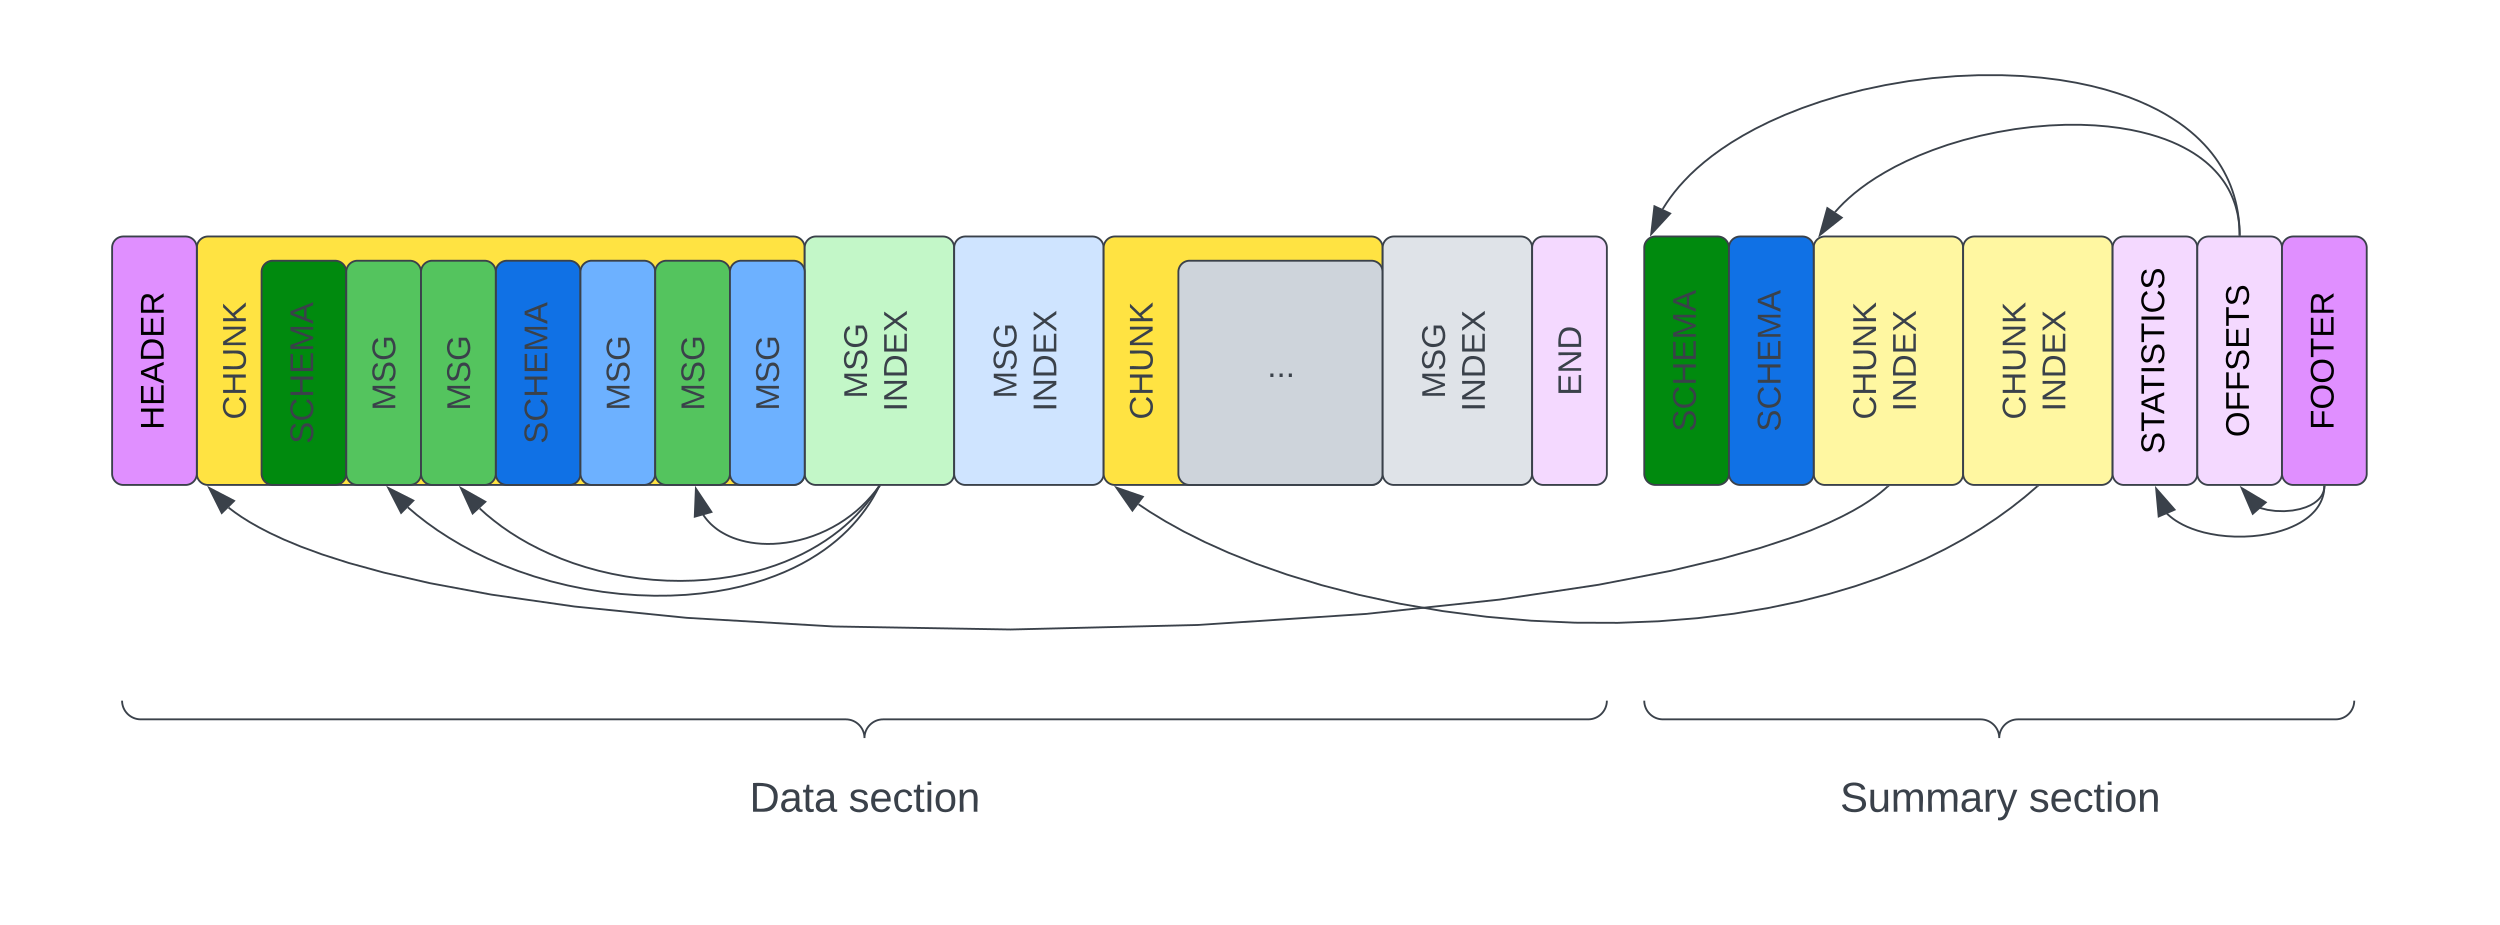 <svg xmlns="http://www.w3.org/2000/svg" xmlns:xlink="http://www.w3.org/1999/xlink" xmlns:lucid="lucid" width="1338" height="495"><g transform="translate(0 -5)" lucid:page-tab-id="buR~b37yWBU4"><path d="M0 0h1760v1360H0z" fill="#fff"/><path d="M111.33 264.54a6 6 0 0 1-6-6V137.57a6 6 0 0 1 6-6h313.34a6 6 0 0 1 6 6v120.97a6 6 0 0 1-6 6z" stroke="#3a414a" fill="#ffe342"/><use xlink:href="#a" transform="matrix(6.123233995736766e-17,-1,1,6.123233995736766e-17,117.333,252.535) translate(22.994 14.222)"/><path d="M146 264.54a6 6 0 0 1-6-6v-108a6 6 0 0 1 6-6h33.33a6 6 0 0 1 6 6v108a6 6 0 0 1-6 6z" stroke="#3a414a" fill="#008a0e"/><use xlink:href="#b" transform="matrix(6.123233995736766e-17,-1,1,6.123233995736766e-17,152,252.535) translate(10.049 15.597)"/><path d="M66 264.54a6 6 0 0 1-6-6V137.57a6 6 0 0 1 6-6h33.33a6 6 0 0 1 6 6v120.97a6 6 0 0 1-6 6z" stroke="#3a414a" fill="#e08fff"/><use xlink:href="#c" transform="matrix(6.123233995736766e-17,-1,1,6.123233995736766e-17,72,252.535) translate(17.537 15.597)"/><path d="M976.67 264.54a6 6 0 0 1-6-6V137.57a6 6 0 0 1 6-6h68a6 6 0 0 1 6 6v120.97a6 6 0 0 1-6 6z" stroke="#3a414a" fill="#fff7a1"/><use xlink:href="#d" transform="matrix(6.123233995736766e-17,-1,1,6.123233995736766e-17,982.667,252.535) translate(22.994 21.347)"/><use xlink:href="#e" transform="matrix(6.123233995736766e-17,-1,1,6.123233995736766e-17,982.667,252.535) translate(27.389 42.681)"/><path d="M271.33 264.54a6 6 0 0 1-6-6v-108a6 6 0 0 1 6-6h33.34a6 6 0 0 1 6 6v108a6 6 0 0 1-6 6z" stroke="#3a414a" fill="#1071e5"/><use xlink:href="#b" transform="matrix(6.123233995736766e-17,-1,1,6.123233995736766e-17,277.333,252.535) translate(10.049 15.597)"/><path d="M316.67 264.54a6 6 0 0 1-6-6v-108a6 6 0 0 1 6-6h28a6 6 0 0 1 6 6v108a6 6 0 0 1-6 6z" stroke="#3a414a" fill="#6db1ff"/><use xlink:href="#f" transform="matrix(6.123233995736766e-17,-1,1,6.123233995736766e-17,322.667,252.535) translate(27.778 14.222)"/><path d="M436.67 264.54a6 6 0 0 1-6-6V137.57a6 6 0 0 1 6-6h68a6 6 0 0 1 6 6v120.97a6 6 0 0 1-6 6z" stroke="#3a414a" fill="#c3f7c8"/><use xlink:href="#g" transform="matrix(6.123233995736766e-17,-1,1,6.123233995736766e-17,442.667,252.535) translate(34.278 21.347)"/><use xlink:href="#e" transform="matrix(6.123233995736766e-17,-1,1,6.123233995736766e-17,442.667,252.535) translate(27.389 42.681)"/><path d="M516.67 264.54a6 6 0 0 1-6-6V137.57a6 6 0 0 1 6-6h68a6 6 0 0 1 6 6v120.97a6 6 0 0 1-6 6z" stroke="#3a414a" fill="#cfe4ff"/><use xlink:href="#g" transform="matrix(6.123233995736766e-17,-1,1,6.123233995736766e-17,522.667,252.535) translate(34.278 21.347)"/><use xlink:href="#e" transform="matrix(6.123233995736766e-17,-1,1,6.123233995736766e-17,522.667,252.535) translate(27.389 42.681)"/><path d="M191.33 264.54a6 6 0 0 1-6-6v-108a6 6 0 0 1 6-6h28a6 6 0 0 1 6 6v108a6 6 0 0 1-6 6z" stroke="#3a414a" fill="#54c45e"/><use xlink:href="#f" transform="matrix(6.123233995736766e-17,-1,1,6.123233995736766e-17,197.333,252.535) translate(27.778 14.222)"/><path d="M231.33 264.54a6 6 0 0 1-6-6v-108a6 6 0 0 1 6-6h28a6 6 0 0 1 6 6v108a6 6 0 0 1-6 6z" stroke="#3a414a" fill="#54c45e"/><use xlink:href="#f" transform="matrix(6.123233995736766e-17,-1,1,6.123233995736766e-17,237.333,252.535) translate(27.778 14.222)"/><path d="M356.67 264.54a6 6 0 0 1-6-6v-108a6 6 0 0 1 6-6h28a6 6 0 0 1 6 6v108a6 6 0 0 1-6 6z" stroke="#3a414a" fill="#54c45e"/><use xlink:href="#f" transform="matrix(6.123233995736766e-17,-1,1,6.123233995736766e-17,362.667,252.535) translate(27.778 14.222)"/><path d="M396.67 264.54a6 6 0 0 1-6-6v-108a6 6 0 0 1 6-6h28a6 6 0 0 1 6 6v108a6 6 0 0 1-6 6z" stroke="#3a414a" fill="#6db1ff"/><use xlink:href="#f" transform="matrix(6.123233995736766e-17,-1,1,6.123233995736766e-17,402.667,252.535) translate(27.778 14.222)"/><path d="M596.67 264.54a6 6 0 0 1-6-6V137.57a6 6 0 0 1 6-6H734a6 6 0 0 1 6 6v120.97a6 6 0 0 1-6 6z" stroke="#3a414a" fill="#ffe342"/><use xlink:href="#a" transform="matrix(6.123233995736766e-17,-1,1,6.123233995736766e-17,602.667,252.535) translate(22.994 14.222)"/><path d="M636.67 264.54a6 6 0 0 1-6-6v-108a6 6 0 0 1 6-6H734a6 6 0 0 1 6 6v108a6 6 0 0 1-6 6z" stroke="#3a414a" fill="#ced4db"/><use xlink:href="#h" transform="matrix(1,0,0,1,642.667,156.535) translate(35.593 50.222)"/><path d="M746 264.54a6 6 0 0 1-6-6V137.57a6 6 0 0 1 6-6h68a6 6 0 0 1 6 6v120.97a6 6 0 0 1-6 6z" stroke="#3a414a" fill="#dfe3e8"/><use xlink:href="#g" transform="matrix(6.123233995736766e-17,-1,1,6.123233995736766e-17,752,252.535) translate(34.278 21.347)"/><use xlink:href="#e" transform="matrix(6.123233995736766e-17,-1,1,6.123233995736766e-17,752,252.535) translate(27.389 42.681)"/><path d="M1056.67 264.54a6 6 0 0 1-6-6V137.57a6 6 0 0 1 6-6h68a6 6 0 0 1 6 6v120.97a6 6 0 0 1-6 6z" stroke="#3a414a" fill="#fff7a1"/><use xlink:href="#d" transform="matrix(6.123233995736766e-17,-1,1,6.123233995736766e-17,1062.667,252.535) translate(22.994 21.347)"/><use xlink:href="#e" transform="matrix(6.123233995736766e-17,-1,1,6.123233995736766e-17,1062.667,252.535) translate(27.389 42.681)"/><path d="M886 264.54a6 6 0 0 1-6-6V137.57a6 6 0 0 1 6-6h33.33a6 6 0 0 1 6 6v120.97a6 6 0 0 1-6 6z" stroke="#3a414a" fill="#008a0e"/><use xlink:href="#b" transform="matrix(6.123233995736766e-17,-1,1,6.123233995736766e-17,892,252.535) translate(16.549 15.597)"/><path d="M931.33 264.54a6 6 0 0 1-6-6V137.57a6 6 0 0 1 6-6h33.34a6 6 0 0 1 6 6v120.97a6 6 0 0 1-6 6z" stroke="#3a414a" fill="#1071e5"/><use xlink:href="#b" transform="matrix(6.123233995736766e-17,-1,1,6.123233995736766e-17,937.333,252.535) translate(16.549 15.597)"/><path d="M1010.3 265.34l-1.62 1.46-2.32 1.93-2.74 2.1-3.26 2.27-3.9 2.5-4.76 2.76-5.83 3.06-7.25 3.44-9.15 3.87-11.76 4.4-15.36 5.04-20.48 5.77-27.83 6.6-38.34 7.4-53.03 7.95-71.6 7.68-90.2 5.92-100.05 2.42-94.77-1.63-78.5-4.62-60.06-6.05-44.54-6.38-32.93-6.14-24.62-5.65-18.7-5.13-14.43-4.63-11.36-4.18-9.05-3.77-7.34-3.42-6-3.12-5-2.84-4.2-2.64-3.53-2.44-3.02-2.27-.44-.36" stroke="#3a414a" stroke-linejoin="round" fill="none"/><path d="M1010.62 265.72l-.65-.72h1.44z" stroke="#3a414a" stroke-width=".05" fill="#3a414a"/><path d="M111.98 266.15l13.3 6.92-6.6 6.5z" stroke="#3a414a" fill="#3a414a"/><path d="M1090.28 265.33l-6.54 5.6-7.4 5.83-7.93 5.72-8.5 5.6-9.14 5.5-9.84 5.36-10.6 5.22-11.45 5.04-12.37 4.85-13.37 4.6-14.46 4.3-15.64 3.97-16.88 3.52-18.17 3-19.47 2.4-20.74 1.66-21.9.84-22.88-.08-23.53-1.07-23.8-2.1-23.6-3.05-22.9-3.95-21.74-4.7-20.2-5.25-18.42-5.63-16.53-5.8-14.65-5.86-12.85-5.77-11.2-5.6-9.73-5.4-8.42-5.13-6.14-4.1" stroke="#3a414a" stroke-linejoin="round" fill="none"/><path d="M1090.6 265.72l-.6-.72h1.44z" stroke="#3a414a" stroke-width=".05" fill="#3a414a"/><path d="M597.48 265.97l14.18 4.9-5.6 7.4z" stroke="#3a414a" fill="#3a414a"/><path d="M470.44 265.45l-1.43 2.78-1.76 3.14-1.9 3.07-2.05 3-2.2 2.93-2.33 2.87-2.5 2.82-2.64 2.76-2.84 2.7-3.03 2.67-3.24 2.6-3.45 2.56-3.7 2.5-3.94 2.44-4.22 2.37-4.53 2.3-4.85 2.2-5.2 2.1-5.54 2-5.93 1.85-6.34 1.7-6.76 1.5-7.18 1.27-7.6 1.02-8 .75-8.4.42-8.7.07-9-.3-9.22-.68-9.33-1.1-9.37-1.5-9.3-1.9-9.16-2.25-8.92-2.6-8.62-2.92-8.25-3.18-7.86-3.4-7.42-3.6-6.98-3.76-6.53-3.9-6.1-3.95-5.66-4.04-5.26-4.08-4.87-4.12-.06-.06" stroke="#3a414a" stroke-linejoin="round" fill="none"/><path d="M470.88 265.7l-.9-.47.12-.23h1.13z" stroke="#3a414a" stroke-width=".05" fill="#3a414a"/><path d="M207.82 266.15l13.4 6.76-6.54 6.6z" stroke="#3a414a" fill="#3a414a"/><path d="M470.4 265.42l-1.93 2.9-2.32 3.2-2.47 3.14-2.62 3.05-2.76 2.97-2.93 2.88-3.1 2.8-3.28 2.73-3.48 2.64-3.67 2.57-3.9 2.47-4.1 2.38-4.35 2.3-4.6 2.16-4.85 2.07-5.13 1.92-5.4 1.76-5.7 1.6-5.96 1.4-6.25 1.22-6.5.97-6.74.73-6.97.45-7.16.17-7.28-.14-7.37-.45-7.4-.75-7.36-1.07-7.28-1.37-7.12-1.64-6.93-1.92-6.68-2.15-6.42-2.38-6.1-2.55-5.8-2.72-5.5-2.84-5.13-2.95-4.83-3.04-4.5-3.1-4.2-3.2-3.93-3.2-3.62-3.27-.1-.08" stroke="#3a414a" stroke-linejoin="round" fill="none"/><path d="M470.8 265.7l-.83-.55.1-.15h1.2z" stroke="#3a414a" stroke-width=".05" fill="#3a414a"/><path d="M246.7 266.2l13.07 7.35-6.82 6.28z" stroke="#3a414a" fill="#3a414a"/><path d="M470.37 265.4l-1.95 2.6-2.4 2.87-2.5 2.74-2.67 2.62-2.8 2.47-2.92 2.33-3.06 2.2-3.18 2.06-3.3 1.88-3.4 1.74-3.5 1.56-3.55 1.38-3.6 1.2-3.6.98-3.6.8-3.56.6-3.5.4-3.38.24-3.25.05-3.1-.1-2.96-.26-2.78-.38-2.6-.5-2.44-.6-2.27-.67-2.1-.74-1.94-.8-1.8-.86-1.66-.9-1.54-.9-1.42-.96-1.3-1-1.2-1-1.13-1.02-1-1.05-.96-1.06-.88-1.1-.8-1.1-.4-.6" stroke="#3a414a" stroke-linejoin="round" fill="none"/><path d="M470.76 265.7l-.8-.6.08-.1h1.25z" stroke="#3a414a" stroke-width=".05" fill="#3a414a"/><path d="M372.44 266.53l8.32 12.48-8.93 2.52z" stroke="#3a414a" fill="#3a414a"/><path d="M826 264.54a6 6 0 0 1-6-6V137.57a6 6 0 0 1 6-6h28a6 6 0 0 1 6 6v120.97a6 6 0 0 1-6 6z" stroke="#3a414a" fill="#f4d9ff"/><use xlink:href="#i" transform="matrix(6.123233995736766e-17,-1,1,6.123233995736766e-17,832,252.535) translate(35.784 14.222)"/><path d="M1136.67 264.54a6 6 0 0 1-6-6V137.57a6 6 0 0 1 6-6H1170a6 6 0 0 1 6 6v120.97a6 6 0 0 1-6 6z" stroke="#3a414a" fill="#f4d9ff"/><use xlink:href="#j" transform="matrix(6.123233995736766e-17,-1,1,6.123233995736766e-17,1142.667,252.535) translate(4.574 15.597)"/><path d="M1182 264.54a6 6 0 0 1-6-6V137.57a6 6 0 0 1 6-6h33.33a6 6 0 0 1 6 6v120.97a6 6 0 0 1-6 6z" stroke="#3a414a" fill="#f4d9ff"/><use xlink:href="#k" transform="matrix(6.123233995736766e-17,-1,1,6.123233995736766e-17,1188,252.535) translate(13.586 15.597)"/><g fill="none"><path d="M854 380a6 6 0 0 1 6 6v68a6 6 0 0 1-6 6H71.33a6 6 0 0 1-6-6v-68a6 6 0 0 1 6-6z"/><path d="M65.33 380c0 5.52 4.48 10 10 10h377.34c5.52 0 10 4.48 10 10 0-5.52 4.47-10 10-10H850c5.52 0 10-4.48 10-10" stroke="#3a414a"/></g><use xlink:href="#l" transform="matrix(1,-2.4492935982947064e-16,2.4492935982947064e-16,1,70.333,415) translate(330.833 24.444)"/><use xlink:href="#m" transform="matrix(1,-2.4492935982947064e-16,2.4492935982947064e-16,1,70.333,415) translate(383.858 24.444)"/><g fill="none"><path d="M1254 380a6 6 0 0 1 6 6v68a6 6 0 0 1-6 6H886a6 6 0 0 1-6-6v-68a6 6 0 0 1 6-6z"/><path d="M880 380c0 5.52 4.48 10 10 10h170c5.52 0 10 4.48 10 10 0-5.52 4.48-10 10-10h170c5.52 0 10-4.48 10-10" stroke="#3a414a"/></g><use xlink:href="#n" transform="matrix(1,-2.4492935982947064e-16,2.4492935982947064e-16,1,885,415) translate(99.821 24.444)"/><use xlink:href="#m" transform="matrix(1,-2.4492935982947064e-16,2.4492935982947064e-16,1,885,415) translate(200.87 24.444)"/><path d="M1227.33 264.54a6 6 0 0 1-6-6V137.57a6 6 0 0 1 6-6h33.34a6 6 0 0 1 6 6v120.97a6 6 0 0 1-6 6z" stroke="#3a414a" fill="#e08fff"/><use xlink:href="#o" transform="matrix(6.123233995736766e-17,-1,1,6.123233995736766e-17,1233.333,252.535) translate(17.537 15.597)"/><path d="M1198.66 130.6l-.07-2.96-.2-3.3-.35-3.2-.45-3.04-.56-2.95-.67-2.85-.77-2.76-.88-2.7-.97-2.63-1.08-2.56-1.2-2.52-1.3-2.5-1.4-2.43-1.54-2.43-1.66-2.4-1.8-2.37-1.96-2.36-2.1-2.34-2.3-2.34-2.47-2.33-2.7-2.33-2.94-2.32-3.2-2.33-3.5-2.3-3.8-2.32-4.18-2.3-4.58-2.26-5.03-2.24-5.52-2.2-6.1-2.1-6.7-2.04-7.4-1.9-8.1-1.72-8.87-1.5-9.66-1.2-10.44-.9-11.2-.45h-11.83l-12.33.52-12.63 1.06-12.7 1.6-12.54 2.14-12.14 2.57-11.55 2.98-10.82 3.27-10 3.48-9.18 3.63-8.32 3.7-7.5 3.72-6.76 3.72-6.07 3.66-5.43 3.6-4.86 3.53-4.34 3.44-3.9 3.36-3.5 3.27-3.1 3.2-2.82 3.1-2.52 3.06-2.26 2.97-2.03 2.92-1.82 2.87-.2.3" stroke="#3a414a" stroke-linejoin="round" fill="none"/><path d="M1199.17 131.1h-1v-.5l1-.02z" stroke="#3a414a" stroke-width=".05" fill="#3a414a"/><path d="M883.72 130.3l1.73-14.9 8.43 3.87z" stroke="#3a414a" fill="#3a414a"/><path d="M1198.66 130.6l-.05-2.08-.14-2.45-.25-2.34-.32-2.23-.4-2.14-.5-2.06-.54-2-.63-1.92-.7-1.87-.75-1.8-.84-1.8-.9-1.73-.98-1.7-1.07-1.7-1.15-1.64-1.24-1.63-1.33-1.6-1.44-1.6-1.56-1.6-1.68-1.57-1.8-1.56-1.97-1.55-2.13-1.55-2.3-1.53-2.53-1.52-2.75-1.5-3-1.5-3.3-1.47-3.6-1.42-3.98-1.38-4.36-1.32-4.82-1.23-5.3-1.13-5.82-.98-6.4-.82-6.97-.58-7.56-.32h-8.14l-8.63.37-9.03.76-9.3 1.18-9.35 1.6-9.26 1.96-8.98 2.3-8.53 2.57-7.98 2.8-7.34 2.9-6.7 2.97-6.05 3-5.43 3-4.85 2.92-4.32 2.86-3.85 2.8-3.42 2.7-3.04 2.63-2.7 2.52-2.4 2.46-2.15 2.38-.07.1" stroke="#3a414a" stroke-linejoin="round" fill="none"/><path d="M1199.17 131.1h-1v-.5l1-.02z" stroke="#3a414a" stroke-width=".05" fill="#3a414a"/><path d="M973.97 130.82l4.02-14.46 7.72 5.12z" stroke="#3a414a" fill="#3a414a"/><path d="M1244 265.5l-.03.68-.1 1.13-.15 1.1-.2 1.06-.27 1.04-.32 1.02-.37 1-.44 1-.5.98-.57 1-.65.98-.73 1-.82 1-.94 1-1.04 1.03-1.2 1.05-1.36 1.05-1.54 1.07-1.76 1.08-2 1.08-2.3 1.08-2.6 1.07-2.97 1-3.35.96-3.74.83-4.1.68-4.4.48-4.6.25h-4.7l-4.6-.26-4.4-.48-4.08-.7-3.73-.82-3.33-.95-2.95-1.02-2.6-1.05-2.28-1.08-2-1.1-1.75-1.06-1.54-1.07-1.35-1.06-1.2-1.02-.83-.82" stroke="#3a414a" stroke-linejoin="round" fill="none"/><path d="M1244.5 265.53l-1-.03v-.5h1z" stroke="#3a414a" stroke-width=".05" fill="#3a414a"/><path d="M1153.97 266.5l9.87 11.28-8.52 3.65z" stroke="#3a414a" fill="#3a414a"/><path d="M1243.97 265.5l-.03.65-.18 1.08-.3 1.03-.4 1-.54 1-.68.98-.88 1-1.13 1.03-1.45 1.07-1.88 1.08-2.45 1.06-3.16.98-3.93.76-4.5.36-4.65-.13-4.24-.58-3.53-.9-1.27-.47" stroke="#3a414a" stroke-linejoin="round" fill="none"/><path d="M1244.47 265.54l-1-.06.03-.48h1z" stroke="#3a414a" stroke-width=".05" fill="#3a414a"/><path d="M1199.74 266.2l12.9 7.67-6.97 6.12z" stroke="#3a414a" fill="#3a414a"/><defs><path fill="#3a414a" d="M212-179c-10-28-35-45-73-45-59 0-87 40-87 99 0 60 29 101 89 101 43 0 62-24 78-52l27 14C228-24 195 4 139 4 59 4 22-46 18-125c-6-104 99-153 187-111 19 9 31 26 39 46" id="p"/><path fill="#3a414a" d="M197 0v-115H63V0H30v-248h33v105h134v-105h34V0h-34" id="q"/><path fill="#3a414a" d="M232-93c-1 65-40 97-104 97C67 4 28-28 28-90v-158h33c8 89-33 224 67 224 102 0 64-133 71-224h33v155" id="r"/><path fill="#3a414a" d="M190 0L58-211 59 0H30v-248h39L202-35l-2-213h31V0h-41" id="s"/><path fill="#3a414a" d="M194 0L95-120 63-95V0H30v-248h33v124l119-124h40L117-140 236 0h-42" id="t"/><g id="a"><use transform="matrix(0.049,0,0,0.049,0,0)" xlink:href="#p"/><use transform="matrix(0.049,0,0,0.049,12.79,0)" xlink:href="#q"/><use transform="matrix(0.049,0,0,0.049,25.58,0)" xlink:href="#r"/><use transform="matrix(0.049,0,0,0.049,38.37,0)" xlink:href="#s"/><use transform="matrix(0.049,0,0,0.049,51.16,0)" xlink:href="#t"/></g><path fill="#3a414a" d="M185-189c-5-48-123-54-124 2 14 75 158 14 163 119 3 78-121 87-175 55-17-10-28-26-33-46l33-7c5 56 141 63 141-1 0-78-155-14-162-118-5-82 145-84 179-34 5 7 8 16 11 25" id="u"/><path fill="#3a414a" d="M30 0v-248h187v28H63v79h144v27H63v87h162V0H30" id="v"/><path fill="#3a414a" d="M240 0l2-218c-23 76-54 145-80 218h-23L58-218 59 0H30v-248h44l77 211c21-75 51-140 76-211h43V0h-30" id="w"/><path fill="#3a414a" d="M205 0l-28-72H64L36 0H1l101-248h38L239 0h-34zm-38-99l-47-123c-12 45-31 82-46 123h93" id="x"/><g id="b"><use transform="matrix(0.049,0,0,0.049,0,0)" xlink:href="#u"/><use transform="matrix(0.049,0,0,0.049,11.852,0)" xlink:href="#p"/><use transform="matrix(0.049,0,0,0.049,24.642,0)" xlink:href="#q"/><use transform="matrix(0.049,0,0,0.049,37.432,0)" xlink:href="#v"/><use transform="matrix(0.049,0,0,0.049,49.284,0)" xlink:href="#w"/><use transform="matrix(0.049,0,0,0.049,64.049,0)" xlink:href="#x"/></g><path d="M197 0v-115H63V0H30v-248h33v105h134v-105h34V0h-34" id="y"/><path d="M30 0v-248h187v28H63v79h144v27H63v87h162V0H30" id="z"/><path d="M205 0l-28-72H64L36 0H1l101-248h38L239 0h-34zm-38-99l-47-123c-12 45-31 82-46 123h93" id="A"/><path d="M30-248c118-7 216 8 213 122C240-48 200 0 122 0H30v-248zM63-27c89 8 146-16 146-99s-60-101-146-95v194" id="B"/><path d="M233-177c-1 41-23 64-60 70L243 0h-38l-65-103H63V0H30v-248c88 3 205-21 203 71zM63-129c60-2 137 13 137-47 0-61-80-42-137-45v92" id="C"/><g id="c"><use transform="matrix(0.049,0,0,0.049,0,0)" xlink:href="#y"/><use transform="matrix(0.049,0,0,0.049,12.79,0)" xlink:href="#z"/><use transform="matrix(0.049,0,0,0.049,24.642,0)" xlink:href="#A"/><use transform="matrix(0.049,0,0,0.049,36.494,0)" xlink:href="#B"/><use transform="matrix(0.049,0,0,0.049,49.284,0)" xlink:href="#z"/><use transform="matrix(0.049,0,0,0.049,61.136,0)" xlink:href="#C"/></g><g id="d"><use transform="matrix(0.049,0,0,0.049,0,0)" xlink:href="#p"/><use transform="matrix(0.049,0,0,0.049,12.79,0)" xlink:href="#q"/><use transform="matrix(0.049,0,0,0.049,25.58,0)" xlink:href="#r"/><use transform="matrix(0.049,0,0,0.049,38.37,0)" xlink:href="#s"/><use transform="matrix(0.049,0,0,0.049,51.16,0)" xlink:href="#t"/></g><path fill="#3a414a" d="M33 0v-248h34V0H33" id="D"/><path fill="#3a414a" d="M30-248c118-7 216 8 213 122C240-48 200 0 122 0H30v-248zM63-27c89 8 146-16 146-99s-60-101-146-95v194" id="E"/><path fill="#3a414a" d="M195 0l-74-108L45 0H8l94-129-87-119h37l69 98 67-98h37l-84 118L233 0h-38" id="F"/><g id="e"><use transform="matrix(0.049,0,0,0.049,0,0)" xlink:href="#D"/><use transform="matrix(0.049,0,0,0.049,4.938,0)" xlink:href="#s"/><use transform="matrix(0.049,0,0,0.049,17.728,0)" xlink:href="#E"/><use transform="matrix(0.049,0,0,0.049,30.519,0)" xlink:href="#v"/><use transform="matrix(0.049,0,0,0.049,42.37,0)" xlink:href="#F"/></g><path fill="#3a414a" d="M143 4C61 4 22-44 18-125c-5-107 100-154 193-111 17 8 29 25 37 43l-32 9c-13-25-37-40-76-40-61 0-88 39-88 99 0 61 29 100 91 101 35 0 62-11 79-27v-45h-74v-28h105v86C228-13 192 4 143 4" id="G"/><g id="f"><use transform="matrix(0.049,0,0,0.049,0,0)" xlink:href="#w"/><use transform="matrix(0.049,0,0,0.049,14.765,0)" xlink:href="#u"/><use transform="matrix(0.049,0,0,0.049,26.617,0)" xlink:href="#G"/></g><g id="g"><use transform="matrix(0.049,0,0,0.049,0,0)" xlink:href="#w"/><use transform="matrix(0.049,0,0,0.049,14.765,0)" xlink:href="#u"/><use transform="matrix(0.049,0,0,0.049,26.617,0)" xlink:href="#G"/></g><path fill="#3a414a" d="M33 0v-38h34V0H33" id="H"/><g id="h"><use transform="matrix(0.049,0,0,0.049,0,0)" xlink:href="#H"/><use transform="matrix(0.049,0,0,0.049,4.938,0)" xlink:href="#H"/><use transform="matrix(0.049,0,0,0.049,9.877,0)" xlink:href="#H"/></g><g id="i"><use transform="matrix(0.049,0,0,0.049,0,0)" xlink:href="#v"/><use transform="matrix(0.049,0,0,0.049,11.852,0)" xlink:href="#s"/><use transform="matrix(0.049,0,0,0.049,24.642,0)" xlink:href="#E"/></g><path d="M185-189c-5-48-123-54-124 2 14 75 158 14 163 119 3 78-121 87-175 55-17-10-28-26-33-46l33-7c5 56 141 63 141-1 0-78-155-14-162-118-5-82 145-84 179-34 5 7 8 16 11 25" id="I"/><path d="M127-220V0H93v-220H8v-28h204v28h-85" id="J"/><path d="M33 0v-248h34V0H33" id="K"/><path d="M212-179c-10-28-35-45-73-45-59 0-87 40-87 99 0 60 29 101 89 101 43 0 62-24 78-52l27 14C228-24 195 4 139 4 59 4 22-46 18-125c-6-104 99-153 187-111 19 9 31 26 39 46" id="L"/><g id="j"><use transform="matrix(0.049,0,0,0.049,0,0)" xlink:href="#I"/><use transform="matrix(0.049,0,0,0.049,11.852,0)" xlink:href="#J"/><use transform="matrix(0.049,0,0,0.049,21.333,0)" xlink:href="#A"/><use transform="matrix(0.049,0,0,0.049,31.852,0)" xlink:href="#J"/><use transform="matrix(0.049,0,0,0.049,42.667,0)" xlink:href="#K"/><use transform="matrix(0.049,0,0,0.049,47.605,0)" xlink:href="#I"/><use transform="matrix(0.049,0,0,0.049,59.457,0)" xlink:href="#J"/><use transform="matrix(0.049,0,0,0.049,70.272,0)" xlink:href="#K"/><use transform="matrix(0.049,0,0,0.049,75.21,0)" xlink:href="#L"/><use transform="matrix(0.049,0,0,0.049,88,0)" xlink:href="#I"/></g><path d="M140-251c81 0 123 46 123 126C263-46 219 4 140 4 59 4 17-45 17-125s42-126 123-126zm0 227c63 0 89-41 89-101s-29-99-89-99c-61 0-89 39-89 99S79-25 140-24" id="M"/><path d="M63-220v92h138v28H63V0H30v-248h175v28H63" id="N"/><g id="k"><use transform="matrix(0.049,0,0,0.049,0,0)" xlink:href="#M"/><use transform="matrix(0.049,0,0,0.049,13.827,0)" xlink:href="#N"/><use transform="matrix(0.049,0,0,0.049,24.642,0)" xlink:href="#N"/><use transform="matrix(0.049,0,0,0.049,35.457,0)" xlink:href="#I"/><use transform="matrix(0.049,0,0,0.049,47.309,0)" xlink:href="#z"/><use transform="matrix(0.049,0,0,0.049,59.16,0)" xlink:href="#J"/><use transform="matrix(0.049,0,0,0.049,69.975,0)" xlink:href="#I"/></g><path fill="#3a414a" d="M141-36C126-15 110 5 73 4 37 3 15-17 15-53c-1-64 63-63 125-63 3-35-9-54-41-54-24 1-41 7-42 31l-33-3c5-37 33-52 76-52 45 0 72 20 72 64v82c-1 20 7 32 28 27v20c-31 9-61-2-59-35zM48-53c0 20 12 33 32 33 41-3 63-29 60-74-43 2-92-5-92 41" id="O"/><path fill="#3a414a" d="M59-47c-2 24 18 29 38 22v24C64 9 27 4 27-40v-127H5v-23h24l9-43h21v43h35v23H59v120" id="P"/><g id="l"><use transform="matrix(0.062,0,0,0.062,0,0)" xlink:href="#E"/><use transform="matrix(0.062,0,0,0.062,15.988,0)" xlink:href="#O"/><use transform="matrix(0.062,0,0,0.062,28.333,0)" xlink:href="#P"/><use transform="matrix(0.062,0,0,0.062,34.506,0)" xlink:href="#O"/></g><path fill="#3a414a" d="M135-143c-3-34-86-38-87 0 15 53 115 12 119 90S17 21 10-45l28-5c4 36 97 45 98 0-10-56-113-15-118-90-4-57 82-63 122-42 12 7 21 19 24 35" id="Q"/><path fill="#3a414a" d="M100-194c63 0 86 42 84 106H49c0 40 14 67 53 68 26 1 43-12 49-29l28 8c-11 28-37 45-77 45C44 4 14-33 15-96c1-61 26-98 85-98zm52 81c6-60-76-77-97-28-3 7-6 17-6 28h103" id="R"/><path fill="#3a414a" d="M96-169c-40 0-48 33-48 73s9 75 48 75c24 0 41-14 43-38l32 2c-6 37-31 61-74 61-59 0-76-41-82-99-10-93 101-131 147-64 4 7 5 14 7 22l-32 3c-4-21-16-35-41-35" id="S"/><path fill="#3a414a" d="M24-231v-30h32v30H24zM24 0v-190h32V0H24" id="T"/><path fill="#3a414a" d="M100-194c62-1 85 37 85 99 1 63-27 99-86 99S16-35 15-95c0-66 28-99 85-99zM99-20c44 1 53-31 53-75 0-43-8-75-51-75s-53 32-53 75 10 74 51 75" id="U"/><path fill="#3a414a" d="M117-194c89-4 53 116 60 194h-32v-121c0-31-8-49-39-48C34-167 62-67 57 0H25l-1-190h30c1 10-1 24 2 32 11-22 29-35 61-36" id="V"/><g id="m"><use transform="matrix(0.062,0,0,0.062,0,0)" xlink:href="#Q"/><use transform="matrix(0.062,0,0,0.062,11.111,0)" xlink:href="#R"/><use transform="matrix(0.062,0,0,0.062,23.457,0)" xlink:href="#S"/><use transform="matrix(0.062,0,0,0.062,34.568,0)" xlink:href="#P"/><use transform="matrix(0.062,0,0,0.062,40.741,0)" xlink:href="#T"/><use transform="matrix(0.062,0,0,0.062,45.617,0)" xlink:href="#U"/><use transform="matrix(0.062,0,0,0.062,57.963,0)" xlink:href="#V"/></g><path fill="#3a414a" d="M84 4C-5 8 30-112 23-190h32v120c0 31 7 50 39 49 72-2 45-101 50-169h31l1 190h-30c-1-10 1-25-2-33-11 22-28 36-60 37" id="W"/><path fill="#3a414a" d="M210-169c-67 3-38 105-44 169h-31v-121c0-29-5-50-35-48C34-165 62-65 56 0H25l-1-190h30c1 10-1 24 2 32 10-44 99-50 107 0 11-21 27-35 58-36 85-2 47 119 55 194h-31v-121c0-29-5-49-35-48" id="X"/><path fill="#3a414a" d="M114-163C36-179 61-72 57 0H25l-1-190h30c1 12-1 29 2 39 6-27 23-49 58-41v29" id="Y"/><path fill="#3a414a" d="M179-190L93 31C79 59 56 82 12 73V49c39 6 53-20 64-50L1-190h34L92-34l54-156h33" id="Z"/><g id="n"><use transform="matrix(0.062,0,0,0.062,0,0)" xlink:href="#u"/><use transform="matrix(0.062,0,0,0.062,14.815,0)" xlink:href="#W"/><use transform="matrix(0.062,0,0,0.062,27.16,0)" xlink:href="#X"/><use transform="matrix(0.062,0,0,0.062,45.617,0)" xlink:href="#X"/><use transform="matrix(0.062,0,0,0.062,64.074,0)" xlink:href="#O"/><use transform="matrix(0.062,0,0,0.062,76.42,0)" xlink:href="#Y"/><use transform="matrix(0.062,0,0,0.062,83.765,0)" xlink:href="#Z"/></g><g id="o"><use transform="matrix(0.049,0,0,0.049,0,0)" xlink:href="#N"/><use transform="matrix(0.049,0,0,0.049,10.815,0)" xlink:href="#M"/><use transform="matrix(0.049,0,0,0.049,24.642,0)" xlink:href="#M"/><use transform="matrix(0.049,0,0,0.049,38.469,0)" xlink:href="#J"/><use transform="matrix(0.049,0,0,0.049,49.284,0)" xlink:href="#z"/><use transform="matrix(0.049,0,0,0.049,61.136,0)" xlink:href="#C"/></g></defs></g></svg>